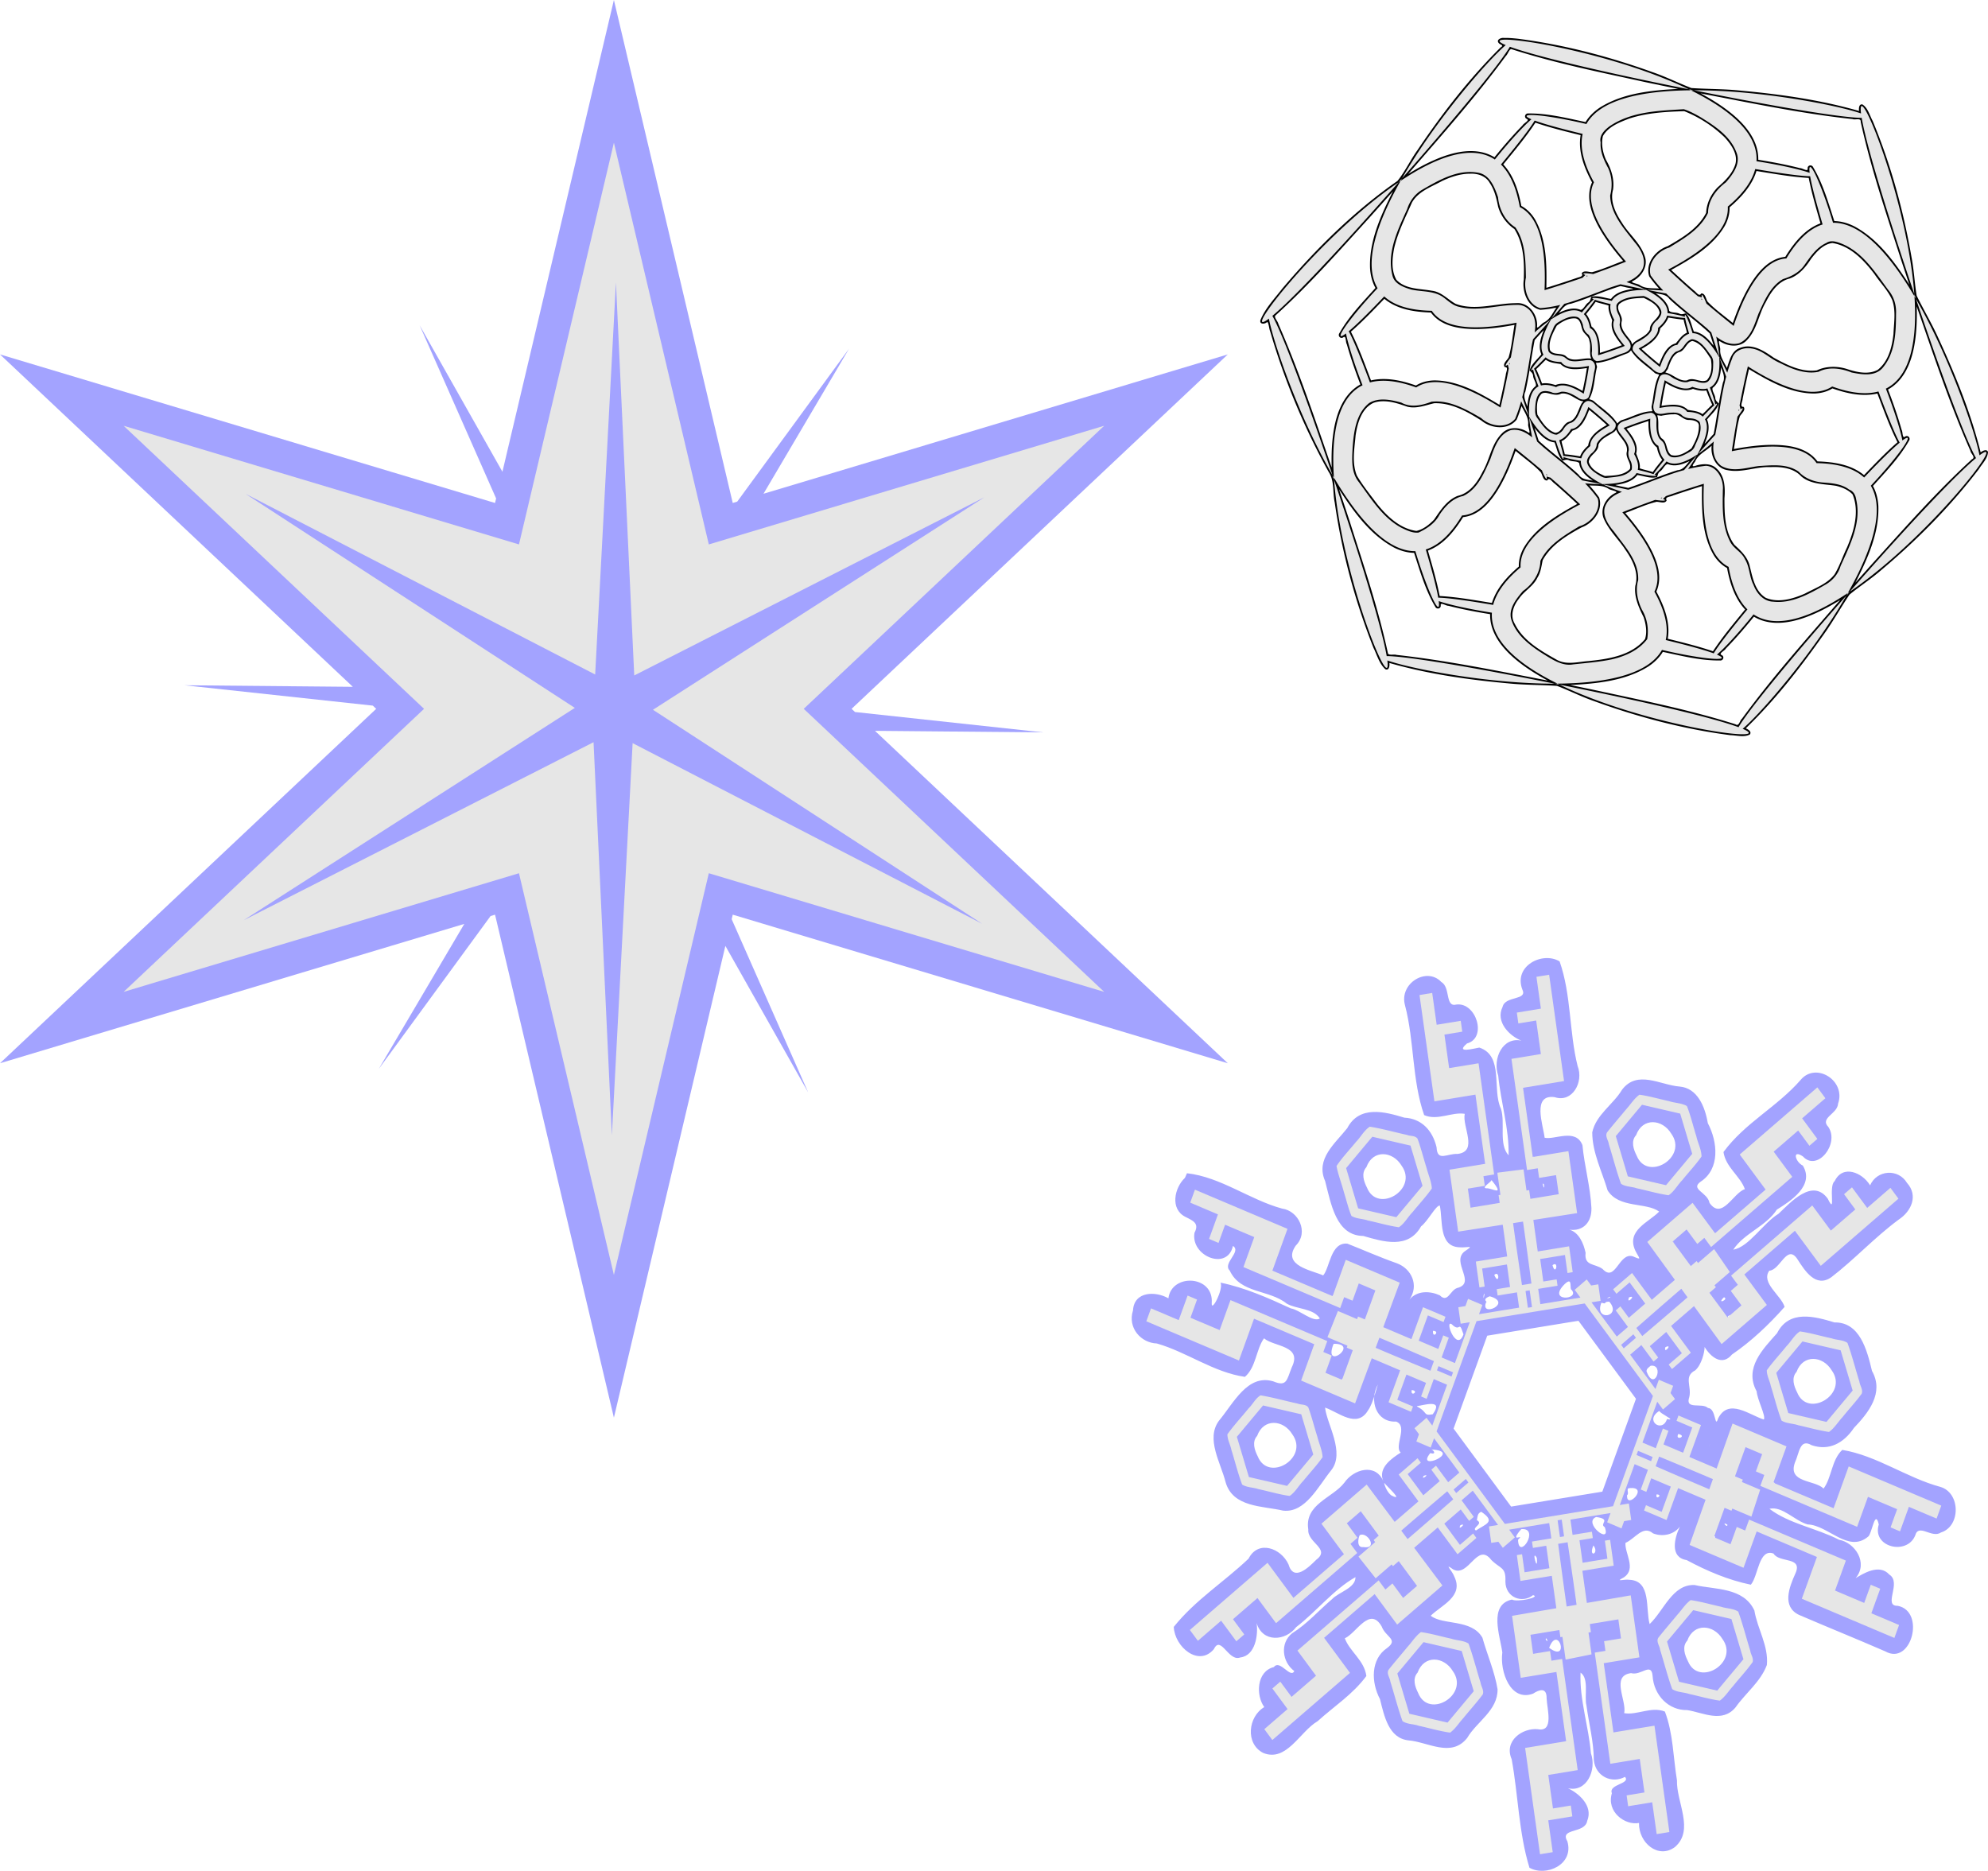 <svg xmlns="http://www.w3.org/2000/svg" width="570.184" height="536.613" viewBox="0 0 534.547 503.075"><g fill-rule="evenodd"><path d="M318.608 316.735c-2.847 2.682-4.036 8.398.133 10.485 2.054 1.04 3.805 1.708 2.442 4.274-1.095 6.275 8.85 10.334 10.34 3.54 2.424 1.524-2.905 4.67-.864 6.625 2.894 6.257 10.63 5.07 15.315 8.885 2.731 1.55 7.156 1.215 8.925 3.996-1.797 1.167-5.494-2.36-7.806-2.704-6.124-2.825-12.335-5.586-18.908-6.927.849 1.717-2.498 8.206-2.37 5.504.617-7.538-10.807-8.08-11.645-1.29-3.298-1.922-9.215-2.027-9.524 3.266-1.505 4.713 2.189 8.74 6.41 8.875 8.057 2.296 15.27 7.776 23.683 8.976 3.015-2.59 2.988-7.376 5.137-10.362 2.67 2.305 10.38 1.87 7.48 7.761-1.395 3.454-1.29 5.36-5.016 3.803-6.911-2.016-10.628 5.86-14.6 10.624-3.546 4.856.467 11.204 1.801 16.47 1.96 6.866 9.944 6.377 15.469 7.675 5.958.685 9.408-6.5 12.947-10.868 3.798-4.784-1.228-12.474-1.663-16.833 3.616 1.23 8.594 5.758 11.565.724 1.434-1.953 2.515-6.971 2.729-7.116-2.585 4.53-.5 10.432 4.808 10.149 3.313 1.225-.656 6.686 1.245 8.333-2.406 1.542-6.243 4.135-4.677 7.724-2.083-4.995-8.025-3.24-10.496.389-3.108 4.062-10.75 5.76-9.686 12.551-.314 3.607 6.077 5.192 2.183 8.125-2.053 2.036-6.118 6.11-7.506 1.265-2.01-4.378-8.16-6.628-10.736-1.526-6.583 6.269-14.328 11.102-20.113 18.349.251 5.407 6.715 10.85 10.799 5.962 1.844-3.85 3.925 3.456 7.055 2.265 4.137-.484 4.866-6.094 4.428-9.26 1.582 5.314 7.772 4.88 10.626 1.102 5.465-4.21 10.069-10.129 15.956-13.454.043 2.95-4.535 4.045-6.28 5.903-3.614 3.077-6.716 6.674-10.761 9.198-3.35 2.687-2.647 7.784.59 10.159-1.034 2.15-3.845-3.238-5.49-1.08-4.702 1.177-4.878 7.654-2.58 10.769-4.36 2.555-5.175 9.84-.28 12.335 6.311 2.536 9.861-5.78 14.615-8.537 4.404-3.999 9.487-7.224 13.109-12.157-.533-4.197-4.492-6.577-5.791-10.142 3.081-1.33 6.707-8.781 9.92-3.166 1.03 2.84 4.577 3.449 1.478 5.761-4.504 3.028-4.339 9.25-1.94 13.78 1.135 4.54 2.338 10.482 7.62 11.071 5.208.399 11.551 4.765 15.822-.644 2.565-4.406 8.24-7.354 8.171-13.096-.789-4.78-2.782-9.279-4.078-13.872-2.948-5.098-10.63-3.292-13.896-5.9 2.79-2.78 8.935-5.179 6.357-10.487-.543-1.631-3.05-3.907-.273-1.943 4.208 2.15 6.412-7.567 10.233-2.54 2.432 2.42 3.944 1.811 3.763 5.765.01 4.307 4.514 6.006 7.443 3.669 2.171.58-4.26 1.965-5.705 1.193-6.364 1.415-3.144 9.815-2.565 14.215-.706 5.198 2.214 13.363 8.284 11.071 1.57-1.036 3.698-1.833 3.627 1.31.124 2.903 2.026 9.087-2.348 8.268-4.084-.424-9.23 3.102-7.046 8.078 1.762 9.69 1.885 19.731 4.779 29.17 4.45 2.497 12.052-.844 10.186-7.12-2.156-3.66 4.727-1.95 5.343-5.476 1.691-4.14-2.436-7.52-5.186-8.784 5.037 1.166 7.777-4.843 6.186-9.398-.606-7.232-3.108-14.503-2.79-21.686 2.342 1.555.96 6.28 1.585 8.837.659 4.923 1.954 9.637 1.984 14.683.469 4.458 4.877 6.392 8.378 4.505 1.64 1.887-4.515 1.968-3.522 4.401-1.521 4.994 3.5 8.706 7.294 8.001-.144 5.326 5.204 9.798 9.656 6.469 5.31-4.58.354-12.126.55-17.929-1.024-6.172-1.003-12.62-3.247-18.5-3.62-1.466-7.48 1.035-10.947.434.74-3.384-3.687-10.056 1.852-10.77 2.659.784 5.444-3.04 5.787.724.338 5.33 4.386 9.315 9.302 9.216 4.298.674 9.449 3.587 13.03-.764 2.699-3.84 6.736-6.871 8.397-11.376.483-5.142-2.549-9.7-3.36-14.65-2.933-6.272-10.627-5.585-16.08-6.843-5.963-.24-8.242 6.87-12.08 10.501-1.15-4.091.48-11.597-5.364-11.901-1.646-.25-4.19.742-1.508-.69 3.358-2.338.137-6.425.37-9.24 2.578-1.09 4.691-4.89 7.414-2.556 2.463.96 5.5.452 7.216-1.814-1.503 3.11-2.735 8.299 1.824 8.996 5.475 2.945 11.227 5.384 17.253 6.618 2.015-2.328 2.114-9.856 6.107-8.37 1.54 2.589 7.908.739 5.897 5.306-1.747 3.852-3.646 8.912.889 11.153 7.732 3.336 15.526 6.475 23.251 9.834 7.052 4.005 10.902-10.834 3.325-12.248-4.017.073 1.193-6.251-2.24-8.406-2.716-3.018-7.122-.186-9.046.964 3.46-4.092-.156-9.552-4.469-10.32-6.088-3.135-13.397-4.279-18.707-8.316 3.475-.828 6.86 3.297 10.297 4.198 5.52.204 10.865 7.8 16.252 3.265.982-.646 1.854-7.627 2.848-3.255-1.895 6.137 7.61 8.417 9.808 2.924.893-3.291 4.5.9 6.883-.762 5.371-1.643 5.322-10.646-.106-12.263-9.07-2.443-17.084-8.409-26.399-9.952-2.897 2.683-2.833 7.469-5.03 10.398-2.359-2.387-9.705-1.461-7.702-7.002 1.205-2.58 1.262-6.56 4.494-4.657 4.657 1.574 8.588-.514 11.372-4.648 3.834-4.013 8.21-9.386 4.854-15.323-1.376-5.809-3.339-13.16-10.08-13.045-5.267-1.603-12.194-3.532-15.446 2.897-3.766 4.24-8.928 9.355-5.49 15.626.212 2.383 2.535 6.622 1.935 7.585-3.79-1.17-9.48-5.876-12.297-.287-.92 2.938-.542-2.796-2.694-2.795-1.594-1.585-6.315.64-5.046-2.992.674-2.882-1.582-5.523 1.59-7.148 1.683-1.466 2.53-4.902 2.52-6.28 1.725 2.828 4.777 5.163 7.35 2.027 5.218-3.568 9.896-7.995 14.159-12.81-.88-3.065-6.442-6.461-4.124-9.732 2.937-.156 4.704-7.17 7.468-3.256 2.178 3.418 5.061 7.9 9.194 5.027 6.28-4.827 11.749-10.807 18.162-15.529 3.394-2.239 5.292-6.447 2.208-9.859-2.359-3.931-8.088-3.508-9.919.66-2.086-3.436-7.32-5.689-9.525-1.134-1.803 1.378.496 9.547-1.857 4.728-4.079-5.621-9.95.936-13.224 4.04-4.234 2.597-7.923 8.908-12.196 9.676 2.952-4.485 8.687-6.163 11.743-10.792 3.638-2.257 10.219-6.472 6.974-11.828-2.034-.969-2.97-4.504.037-2.45 3.849 4.204 9.913-3.427 6.806-7.964-2.349-2.421 2.496-3.494 2.635-6.252 2.168-6.192-5.95-11.27-10.046-6.402-6.338 7.3-14.956 11.514-20.773 19.422.604 4.104 4.512 6.462 5.759 9.982-3.11.96-6.147 8.449-9.502 3.714-.544-2.907-5.315-3.652-2.384-5.734 5.26-3.444 4.585-10.7 1.914-15.734-.757-4.474-2.822-9.472-7.636-9.843-5.087-.396-11.3-4.547-15.41.837-2.39 4.019-7.019 6.727-8.028 11.487.012 5.463 2.638 10.538 4.135 15.615 3.066 4.882 10.353 3.123 13.858 5.686-2.721 2.85-8.882 5.007-6.449 10.42 1.161 2.322 1.958 2.719-.644 1.61-3.764-1.13-4.628 7.16-8.111 3.42-1.997-1.533-5.023-.735-4.574-4.348-.543-2.576-1.782-5.442-4.321-6.236 3.594.502 6.022-1.967 5.883-5.852-.278-5.71-1.89-11.286-2.41-16.867-1.803-4.672-7.552-1.35-10.17-2.004-.405-3.449-3.486-11.788 2.707-10.907 4.705 1.587 7.88-4.03 6.156-8.396-2.297-9.174-1.652-19.02-4.837-28.118-4.611-2.763-12.471 1.237-10.006 7.596 1.427 2.957-4.627 1.608-5.325 4.63-2.024 4.087 2 7.941 5.087 9.093-5.032-1.127-7.86 4.795-6.263 9.405.692 7.134 2.977 14.396 2.788 21.428-2.726-2.982-.832-8.583-2.042-12.493-2.496-5.2.86-14.26-5.83-16.48-1.336.206-6.643 1.717-3.312-1.106 5.53-1.502 2.441-11.164-2.862-10.464-3.085.813-1.526-4.662-4.045-6.066-3.906-4.171-11.37.357-9.77 6.23 2.548 9.669 1.848 20.077 5.157 29.562 3.592 1.59 7.453-.924 10.916-.34-.744 3.43 3.697 10.101-1.908 10.78-2.818-.155-5.49 2.202-5.667-1.777-1.09-4.656-4.157-7.744-8.65-7.97-5.253-1.602-12.106-3.42-15.375 2.83-3.245 4.1-8.585 8.281-5.949 14.195 1.606 6.141 2.927 14.697 10.259 14.78 5.366 1.553 12.085 3.622 15.549-2.585 1.794-1.334 3.971-5.666 5.038-5.593.84 4.008-.335 10.929 5.186 11.222 2.38.229 4.355-.84 1.438 1.145-3.638 2.897 3.344 8.48-1.969 9.81-1.936.664-2.52 4.142-4.656 1.968-2.64-1.207-6.14-1.347-8.183 1.175 2.683-3.882.567-8.358-3.4-9.809-4.536-1.594-8.852-3.521-13.281-5.266-4.519-.415-4.68 6.432-6.495 8.545-3.012-1.372-11.145-2.588-7.383-8.006 3.632-3.622.683-9.403-3.664-9.961-8.746-2.391-16.464-8.48-25.58-9.51l-.429.977-.121.277zm48.795-2.877c1.765-4.855 7.098-4.326 9.442-.441 4.655 6.39-6.43 13.055-9.282 5.943-.87-1.692-1.606-3.896-.16-5.502zm-8.932 34.445c2.536.565-2.838 3.108 0 0zm-5.052 12.294c1.15 1.17-1.007.376 0 0zm-15.391 25.516c1.766-4.85 7.097-4.33 9.444-.443 4.654 6.39-6.429 13.056-9.281 5.945-.863-1.674-1.608-3.915-.163-5.502zm20.641-24.763c7.048-.029-2.88 7.432-.166.212l.166-.212zm11.19-15.531c2.178.445-1.484 1.611 0 0zm29.5-33.354c.622.533.154.036 0 0zm-38.433 58.31c1.564-.65-.923 1.11 0 0zm40.113-53.454c3.846 4.709.007 2.008-1.416 2.22-1.377-.175 1.368-1.668 1.416-2.22zm11.063-6.37c.737.29.456.444 0 0zm-26.788 46.926c2.07-.043-.2 2.342 0 0zm29.842-39.38c.287 2.327-.815-1.115 0 0zM390.34 356.08c2.458 2.467 1.83-1.44 3.168 2.737-1.803 4.994-5.222-4.039-3.168-2.737zm.312.768c.06-.07-.064.048 0 0zm-11.06 16.941c2.199.199-.41 2.064 0 0zm11.77-16.808c-.036-.016-.082.093 0 0zm10.422-14.154c1.587-1.44 1.293 3.086 0 0zm-2.84 6.257c-.265-.873.568-2.253 0 0zm1.635-.509c6.443 1.805-2.858 5.93-.95 1.533.712.175-1.526-.632.95-1.533zm-19.543 29.535c1.752-.223 7.292-2.055 4.205 2.193-2.766.45-1.148-.525-4.255-2.098.032-.022.027-.067.05-.095zm1.55.71c.062-.026-.045-.222 0 0zm.41.028c.064.082-.053-.103 0 0zm-17.115 26.135c2.005-.08-.123 2.881 0 0zm6.305-6.251c.93 1.152 5.398 5.143 1.96 3.407-1.037-.689-1.895-2.63-1.96-3.407zm29.763-39.897l22.469-3.678 15.473 20.976-9.047 24.978-24.525 4.015-15.472-20.974 9.05-24.982 2.052-.335zm-40.268 58.535c1.941-1.115.727 3.105 0 0zm3.914-4.547c1.984-1.154 5.146 3.824.966 3.192-1.774.218-1.427-2.227-.966-3.192zm74.325-107.568c1.765-4.852 7.096-4.325 9.442-.44 4.655 6.39-6.43 13.055-9.283 5.943-.86-1.675-1.608-3.917-.16-5.503zm-22.47 34.954c1.82-1.43.837 3.196 0 0zm-32.593 49.56c8.828.444-4.517 6.178-.272.975 1.774.5.889-.862.272-.975zm-.036 1.287c.017.12.021-.086 0 0zm-.378.919c.023-.06-.106-.175 0 0zm-1.614 4.863c2.011-.735-.997 1.502 0 0zm37.902-51.553c1.96-1.822 1.423.364 1.663 1.38 3.023 2.846-6.737 3.65-1.663-1.38zm1.3.441c.01-.04-.098-.048 0 0zm.403.087c.066.053-.052-.067 0 0zm-52.342 82.267c1.299.803-1.443.467 0 0zm60.502-77.78c1.873.532.132-.236 2.114-.287 3.588 4.132-4.184 5.45-2.114.287zm1.474-1.154c1.299-.892 1.223-.173 0 0zM381.245 425.7c1.5-.58-.055 1.928 0 0zm11.44-15.568c1.987-.856-.948 1.816 0 0zm5.602-3.611c4.13 2.751 1.038 3.334-1.425 5.042-1.301-.766 2.195-1.738.25-2.785.226-.978.106-1.826 1.175-2.257zm39.735-57.656c2.265-.876-.912 2.231 0 0zm11.869-15.113c.087.854-.127.582 0 0zm-51.962 76.434c.008-.068-.2-.073 0 0zm.213-.395c.101-.02-.101-.004 0 0zm62.547-78.148c1.865.198.49-.168 0 0zm-79.515 118.12c1.765-4.85 7.095-4.327 9.44-.442 4.646 6.374-6.424 13.068-9.282 5.944-.859-1.692-1.611-3.899-.158-5.502zm27.876-38.57c5.203-.495-.696 8.727-.87 2.856 2.028-1.927-2.26 1.07.393-2.309l.477-.548zm-.261 2.985c.11.046-.058-.06 0 0zm.552.834c-.035-.05-.191.006 0 0zm34.499-47.759c3.823-.504.958 7.293-1.119 1.458.05-.746.663-1.038 1.119-1.458zm3.956-4.985c2.22-1.104-.618 2.166 0 0zm-34.566 56.649c.37 4.575-1.588-2.687 0 0zm50.324-70.086c1.496.53-2.218 2.134 0 0zm5.287-5.936c.327-.031-.218.198 0 0zm-22.633 36.481c-.24.564 4.953 2.827 2.03 2.205-1.252 3.907-6.244.364-2.03-2.205zm18.397-25.422c1.445-1.11.068 2.29 0 0zm-35.43 53.971c4.289.6.704 1.837 2.317 2.715 1.891 5.052-6.036-1.168-2.317-2.715zm18.84-27.27c.036.075-.03-.097 0 0zm-.26.535c.026-.038-.085-.102 0 0zm.387.063c.012.099 0-.098 0 0zM437.864 400.2c5.989-.821-.702 6.113-.358 1.82.58-.29-.197-1.514.358-1.82zm-7.183 10.848c.043.001.036-.131 0 0zm.29.249c-.028-.005-.07.08 0 0zm-2.516 4.269c1.733 2.333-1.502 3.454 0 0zm22.805-29.963c2.618.556-.975 2.01 0 0zm-35.462 54.959c.946 1.552-.694.147 0 0zm.784 2.451c2.465-6.393 5.602 4.334-.06.069l.06-.069zm28.848-41.164c1.908.02-.404 1.79 0 0zm14.168-12.953c-.257.845.56-1.992 0 0zm10.033-.312c.267.623-.521.406 0 0zm13.433-19.675c1.764-4.854 7.1-4.328 9.442-.441 4.644 6.368-6.423 13.07-9.282 5.943-.864-1.673-1.607-3.917-.16-5.502zm-22.93 44.045c2.351-.49-.159 3.125 0 0zm4.335-2.973c.104 1.14-1.775-1.079 0 0zm12.378-11.437c.685.267.196 1.307 0 0zm-4.691 12.584c1.278-.884.755 1.632 0 0zm-18.466 30.034c1.765-4.852 7.097-4.324 9.443-.44 4.626 6.34-6.35 13.042-9.257 5.997-.866-1.704-1.655-3.934-.186-5.557z" fill="#a3a3ff"/><path d="M321.287 319.944l-1.237 3.42c-.002.021.002.036.017.043l7.423 3.143-2.375 6.566c-.001.02.002.035.018.042l2.483 1.051c.02.002.033-.002.04-.019l1.755-4.855 7.846 3.322-2.904 8.032c-.002.02.002.035.017.042l25.966 10.994c.019.001.032-.003.039-.02l1.049-2.9 2.23.943c.018.002.032-.002.038-.018l1.668-4.612 4.46 1.888.009-.031.017.042-.03-.01-2.818 7.793-1.84-.78-.252.697-5.131-2.173c-.02-.001-.033.003-.04.02l-2.787 6.989c-.002.02.002.035.017.042l5.353 2.266-.193.532 1.618.687-2.877 7.956-4.46-1.888 1.668-4.611c.002-.02-.002-.036-.017-.042l-2.23-.945 1.049-2.901c.001-.02-.002-.035-.017-.042l-25.966-10.994c-.019-.001-.033.002-.039.02l-2.904 8.03-7.847-3.321 1.757-4.856c0-.02-.003-.035-.018-.042l-2.484-1.052c-.018-.001-.032.002-.038.019l-2.375 6.566-7.423-3.143c-.019-.002-.032.002-.039.019l-1.237 3.42c-.001.02.002.036.018.042l.226.095 24.61 10.42c.02.002.033-.002.04-.019l4.053-11.207 16.2 6.86.01-.033.017.042-.029-.01-3.523 9.742c-.001.02.002.035.017.042l14.45 6.118c.02.002.033-.002.04-.019l4.473-12.1 7.615 3.228a.016.017 0 01.008.022l-3.104 8.572 6.05 2.565.517-1.43-4.207-1.783a.016.017 0 01-.01-.023l2.45-6.76a.016.017 0 01.02-.01l5.25 2.226-1.325 3.655 1.49.632 1.92-5.3 3.561 1.51a.016.017 0 01.01.023l-3.972 10.963-1.542-2.089-3.235 2.794 1.203 1.632-.703 1.943 3.854 1.634.901-2.49 6.79 9.204a.016.017 0 01-.002.024l-2.99 2.582-3.281-4.449-1.25 1.08 2.262 3.068-4.407 3.807a.016.017 0 01-.021-.003l-4.187-5.675a.016.017 0 01.003-.024l3.531-3.05-.885-1.2-5.078 4.386 5.308 7.195a.016.017 0 01-.002.023l-6.378 5.509-7.506-10.01c-.007-.018-.033-.012-.043-.005l-12.122 10.482c-.018.007-.012.035-.005.045l6.035 8.173.026-.02-.005.046-.018-.028-13.59 11.751-6.944-9.402c-.007-.019-.032-.012-.042-.005l-20.646 17.851-.19.164c-.017.007-.01.034-.005.046l2.12 2.869c.006.019.031.012.042.005l6.227-5.384 4.068 5.508c.007.02.032.013.042.006l2.083-1.802c.018-.007.011-.034.005-.046l-3.008-4.073 6.582-5.691 4.976 6.737c.007.02.032.012.042.006l21.782-18.835c.018-.007.012-.035.005-.046l-1.797-2.433 1.87-1.618c.018-.007.011-.034.005-.046l-2.856-3.868 3.74-3.234-.017-.028.042.006-.025.019 4.843 6.557-1.373 1.186.417.565-4.475 3.87c-.018.008-.011.034-.005.046l4.579 5.78c.007.018.032.012.042.005l4.284-3.704.343.465 1.566-1.352 4.915 6.656.026-.02-.005.046-.017-.027-3.741 3.235-2.858-3.869c-.006-.019-.031-.012-.042-.005l-1.87 1.617-1.798-2.434c-.007-.018-.032-.012-.042-.005l-21.782 18.834c-.017.008-.011.035-.005.046l4.976 6.738-6.582 5.691-3.009-4.074c-.006-.019-.031-.011-.042-.005l-2.083 1.802c-.018.007-.012.035-.005.045l4.068 5.508-6.227 5.384c-.018.008-.011.035-.005.046l2.119 2.87c.007.018.032.011.042.005l.19-.164 20.645-17.851c.018-.008.012-.035.005-.046l-6.943-9.402 13.59-11.75-.019-.029.043.006-.026.018 6.036 8.173c.007.019.033.012.042.005l12.123-10.482c.017-.007.011-.035.005-.045l-7.577-10.102 6.326-5.464a.016.017 0 01.021.003l5.309 7.195 5.078-4.386-.885-1.2-3.532 3.05a.016.017 0 01-.022-.002l-4.186-5.676a.016.017 0 01.003-.024l4.407-3.806 2.263 3.067 1.25-1.08-3.28-4.448 2.988-2.582a.016.017 0 01.023.003l6.79 9.203-2.443.4.619 4.429 1.906-.312 1.204 1.63 3.235-2.794-1.541-2.089 10.76-1.76a.016.017 0 01.019.014l.571 4.092-5.2.85.239 1.713 3.587-.587.843 6.032a.016.017 0 01-.013.02l-6.636 1.085a.016.017 0 01-.018-.014l-.675-4.834-1.403.23.971 6.951 8.413-1.376a.016.017 0 01.018.014l1.216 8.698-11.876 2.048c-.014.003-.016.006-.02.012-.006.009-.009.013-.004.025l2.328 16.6c.002.018.018.03.034.028l9.56-1.57-.005-.032.034.028-.03.004 2.611 18.611-10.997 1.806a.031.031 0 00-.025.037l3.966 28.271.036.26c.003.017.018.029.033.026l3.356-.551a.031.031 0 00.025-.037l-1.195-8.527 6.442-1.058a.031.031 0 00.025-.037l-.4-2.853c-.003-.018-.018-.03-.035-.027l-4.764.782-1.265-9.013 7.881-1.294c.017-.003.028-.02.026-.038l-4.184-29.828c-.002-.018-.018-.03-.034-.027l-2.847.467-.36-2.561c-.002-.018-.018-.03-.034-.028l-4.525.743-.719-5.123-.029.005.026-.037.004.031 7.781-1.277.267 1.911.55-.09.856 6.097c.002.018.017.03.034.027l6.916-1.4c.016-.003.028-.02.025-.038l-.818-5.835.656-.108-.304-2.173 7.673-1.26.719 5.123-4.525.743c-.017.002-.028.019-.026.037l.36 2.562-2.847.467a.031.031 0 00-.025.037l4.184 29.828c.002.018.017.03.034.027l7.881-1.294 1.264 9.013-4.764.783c-.017.002-.028.019-.026.037l.4 2.854c.003.018.018.03.035.027l6.442-1.058 1.196 8.527c.003.018.018.03.034.027l3.356-.551c.017-.003.028-.02.026-.038l-.036-.259-3.966-28.272c-.002-.018-.018-.03-.035-.027l-10.997 1.806-2.61-18.61-.03.004.026-.037.005.032 9.558-1.57c.017-.003.028-.02.026-.037l-2.328-16.6c-.003-.019-.018-.03-.035-.028l-11.762 2.03-1.206-8.629a.016.017 0 01.014-.019l8.413-1.377-.972-6.951-1.403.23.676 4.833a.016.017 0 01-.013.02l-6.636 1.085a.016.017 0 01-.017-.014l-.843-6.032 3.586-.587-.239-1.713-5.2.851-.573-4.092a.016.017 0 01.014-.02l10.76-1.76-.9 2.489 3.853 1.634.704-1.943 1.907-.312-.619-4.429-2.443.4 3.971-10.964a.016.017 0 01.02-.01l3.561 1.51-1.919 5.3 1.49.632 1.324-3.655 5.25 2.226a.016.017 0 01.01.023l-2.45 6.76a.016.017 0 01-.02.01l-4.206-1.784-.518 1.43 6.05 2.565 3.104-8.572a.016.017 0 01.02-.01l7.368 3.124-4.288 12.124c-.001.02.001.036.017.042l14.45 6.118c.02.002.033-.002.04-.019l3.523-9.741-.03-.01.038-.02-.01.033 16.201 6.86-4.053 11.207c-.001.02.002.035.018.042l24.61 10.42.227.096c.018 0 .032-.003.038-.02l1.237-3.42c.002-.02-.002-.035-.017-.042l-7.423-3.142 2.375-6.567c.001-.02-.002-.035-.018-.042l-2.483-1.051c-.02-.002-.033.002-.04.019l-1.755 4.855-7.847-3.322 2.905-8.031c.001-.02-.002-.036-.017-.042l-25.966-10.994c-.02-.002-.033.002-.04.019l-1.048 2.9-2.23-.943c-.019-.002-.033.002-.039.019l-1.668 4.61-4.46-1.887-.008.031-.018-.042.03.01 2.857-7.902 1.866.791.213-.588 5.105 2.161c.019.002.033-.002.039-.019l2.337-7.18c.001-.02-.003-.036-.018-.042l-4.875-2.064.232-.64-2.096-.89 2.838-7.848 4.46 1.888-1.668 4.612c-.002.02.002.035.017.042l2.23.944-1.05 2.9c0 .021.002.037.018.043l25.966 10.993c.019.002.032-.002.039-.018l2.904-8.032 7.847 3.322-1.756 4.856c-.002.02.001.036.017.042l2.484 1.052c.019.001.032-.003.039-.02l2.374-6.565 7.423 3.143c.019.001.033-.002.039-.019l1.237-3.42c.001-.021-.002-.036-.017-.043l-.226-.095-24.611-10.42c-.019-.002-.033.002-.039.019l-4.053 11.208-16.2-6.86-.01.033-.018-.042.03.01 3.523-9.741c.002-.02-.002-.036-.017-.042l-14.45-6.119c-.02-.001-.033.002-.04.019l-4.266 12.064-7.304-3.097a.016.017 0 01-.01-.022l3.105-8.572-6.05-2.565-.518 1.43 4.207 1.783a.016.017 0 01.01.022l-2.45 6.76a.016.017 0 01-.02.011l-5.25-2.226 1.324-3.655-1.49-.632-1.92 5.3-3.561-1.51a.016.017 0 01-.01-.023l3.971-10.964 1.542 2.09 3.235-2.795-1.203-1.63.704-1.944-3.854-1.635-.902 2.49-6.79-9.203a.016.017 0 01.003-.025l2.99-2.582 3.281 4.448 1.25-1.08-2.262-3.068 4.406-3.806a.016.017 0 01.022.003l4.187 5.675a.016.017 0 01-.003.024l-3.531 3.05.885 1.2 5.078-4.386-5.308-7.195a.016.017 0 01.002-.024l6.15-5.312 7.405 10.181c.007.02.031.012.042.006l12.122-10.482c.018-.007.012-.035.005-.046l-6.035-8.172 13.59-11.75 6.944 9.401c.007.02.031.012.042.006l20.645-17.852.19-.164c.018-.007.011-.034.005-.045l-2.12-2.87c-.006-.019-.032-.012-.041-.005l-6.227 5.384-4.068-5.508c-.007-.019-.033-.012-.043-.005l-2.083 1.801c-.017.008-.01.035-.005.046l3.008 4.073-6.582 5.692-4.976-6.738c-.007-.019-.032-.012-.042-.005l-21.782 18.834c-.018.007-.011.035-.005.046l1.797 2.433-1.87 1.617c-.018.008-.01.035-.005.046l2.857 3.869-3.741 3.234-4.88-6.608 1.74-1.504-.38-.514 4.108-3.552c.018-.008.011-.034.005-.046l-4.2-6.107c-.007-.019-.032-.012-.042-.005l-4.295 3.713-.38-.516-1.555 1.342-4.878-6.605-.026.02.005-.046.017.028 3.741-3.235 2.857 3.868c.007.019.033.012.043.005l1.87-1.617 1.798 2.434c.007.019.032.012.042.005l21.782-18.834c.018-.008.011-.034.005-.046l-4.976-6.737 6.582-5.692 3.008 4.074c.007.019.033.012.043.005l2.083-1.802c.018-.007.012-.035.005-.046l-4.068-5.508 6.227-5.384c.018-.008.01-.034.005-.046l-2.12-2.869c-.006-.019-.032-.012-.041-.005l-.19.163-20.645 17.852c-.018.007-.012.035-.005.046l6.943 9.402-13.59 11.75.018.029-.042-.006.025-.019-6.035-8.172c-.007-.019-.032-.012-.043-.005l-12.122 10.481c-.017.008-.011.035-.005.046l7.398 10.173-6.196 5.351a.016.017 0 01-.022-.002l-5.308-7.196-5.078 4.387.885 1.2 3.532-3.05a.016.017 0 01.021.002l4.187 5.675a.016.017 0 01-.002.024l-4.407 3.806-2.263-3.068-1.251 1.08 3.282 4.449-2.99 2.582a.016.017 0 01-.021-.003l-6.79-9.203 2.443-.4-.619-4.429-1.907.312-1.203-1.63-3.236 2.794 1.542 2.09-10.761 1.76a.016.017 0 01-.018-.014l-.572-4.092 5.201-.851-.24-1.713-3.586.587-.843-6.032a.016.017 0 01.013-.02l6.636-1.085a.016.017 0 01.017.014l.676 4.834 1.403-.23-.972-6.951-8.413 1.377a.016.017 0 01-.018-.015l-1.181-8.452 11.737-1.83c.016-.003.028-.02.025-.038l-2.328-16.6c-.003-.018-.018-.03-.035-.027l-9.558 1.57.004.032-.034-.027.03-.005-2.61-18.61 10.996-1.806c.017-.003.029-.02.026-.038l-3.966-28.271-.036-.26c-.002-.018-.018-.03-.035-.028l-3.356.552c-.016.002-.028.019-.025.037l1.196 8.527-6.442 1.058c-.017.003-.028.02-.026.038l.4 2.853c.003.018.018.03.035.027l4.764-.782 1.264 9.013-7.88 1.295c-.017.002-.028.019-.026.037l4.184 29.828c.002.018.018.03.034.027l2.847-.467.36 2.561c.002.018.017.03.034.028l4.524-.743.719 5.123-7.616 1.25-.328-2.349-.716.117-.794-5.659c-.002-.018-.017-.03-.034-.027l-6.988.882c-.017.003-.028.02-.026.037l.83 5.917-.49.08.292 2.092-7.839 1.287.005.032-.035-.028.03-.004-.719-5.123 4.525-.743a.031.031 0 00.025-.037l-.36-2.561 2.847-.468c.017-.002.028-.019.026-.037l-4.184-29.828c-.003-.018-.018-.03-.035-.028l-7.88 1.294-1.265-9.013 4.765-.782c.017-.003.028-.02.025-.038l-.4-2.853c-.003-.018-.018-.03-.035-.027l-6.442 1.058-1.196-8.527c-.003-.018-.018-.03-.035-.028l-3.356.551c-.014.002-.016.006-.02.012-.006.009-.001.02-.005.025l.037.26 3.965 28.27c.003.019.018.031.035.028l10.997-1.805 2.61 18.61.03-.005-.026.037-.004-.032-9.559 1.57a.031.031 0 00-.025.036l2.329 16.6c.002.018.017.03.034.028l11.954-1.864 1.19 8.516a.016.017 0 01-.013.02l-8.414 1.377.972 6.951 1.403-.23-.675-4.833a.016.017 0 01.013-.02l6.636-1.086a.016.017 0 01.018.014l.843 6.033-3.587.586.24 1.713 5.2-.851.572 4.092a.016.017 0 01-.014.02l-10.76 1.76.901-2.489-3.854-1.634-.704 1.943-1.907.312.62 4.429 2.442-.4-3.971 10.964a.016.017 0 01-.02.01l-3.562-1.51 1.92-5.3-1.49-.632-1.324 3.655-5.25-2.226a.016.017 0 01-.009-.022l2.45-6.76a.016.017 0 01.02-.01l4.206 1.784.518-1.43-6.05-2.565-3.104 8.572a.016.017 0 01-.02.01l-7.561-3.207 4.415-11.945c.002-.02-.002-.035-.017-.042l-14.45-6.119c-.02-.001-.033.003-.04.02l-3.522 9.74.029.01-.039.02.01-.032-16.201-6.86 4.053-11.207c.001-.02-.002-.035-.017-.042l-24.611-10.42-.226-.096c-.02-.001-.034.002-.04.02zm38.114-6.442l-.021.084c.457 2.415 1.383 4.695 2.001 7.065.662 2.099 1.17 4.29 1.998 6.307 1.328.809 2.92.721 4.349 1.211 2.8.599 5.586 1.438 8.406 1.842 1.532-.994 2.42-2.786 3.709-4.09 1.716-2.112 3.599-4.11 5.16-6.344-.11-1.9-.96-3.664-1.41-5.493-.837-2.621-1.492-5.331-2.443-7.903-.703-.897-1.928-.616-2.86-1.009-3.325-.712-6.63-1.681-9.973-2.203-1.536.995-2.43 2.79-3.716 4.101-1.731 2.14-3.664 4.14-5.2 6.432zm2.553.607l7.041-8.435 10.271 2.38 3.23 10.816-7.041 8.434-10.271-2.38-3.23-10.815zm-31.918 71.568c-.01 1.48.789 2.781 1.072 4.202.98 3.1 1.742 6.316 2.897 9.332 1.329.809 2.921.721 4.35 1.212 2.8.598 5.585 1.437 8.406 1.841 1.531-.994 2.42-2.786 3.708-4.09 1.717-2.112 3.6-4.11 5.16-6.343-.11-1.9-.961-3.666-1.409-5.496-.84-2.623-1.492-5.332-2.442-7.905-.706-.889-1.929-.618-2.86-1.005-3.326-.717-6.632-1.67-9.976-2.213-1.352.788-2.066 2.389-3.192 3.476-1.889 2.339-3.958 4.547-5.714 6.99zm2.544.686l7.041-8.435 10.271 2.38 3.23 10.815-7.04 8.435-10.272-2.38-3.23-10.815zm28.29-15.325l.03.01-.04.019.01-.032zm10.029-11.323c5.503 2.31 10.8 4.613 14.648 6.287a.016.017 0 01.01.02l-.927 2.558a.016.017 0 01-.02.008c-3.878-1.602-9.217-3.81-14.713-6.164l1.003-2.712zm35.945-30.808l2.674-.416c.888 6.228 1.682 12.247 2.258 16.633a.016.017 0 01-.013.02l-2.51.41a.016.017 0 01-.018-.014c-.648-4.38-1.536-10.392-2.39-16.635zm-20.063 38.476a.016.017.05 01.006-.01.016.017.05 01.016-.003l3.885 1.647a.016.017 0 01.01.023l-.398 1.095a.016.017 0 01-.02.01l-3.885-1.646a.016.017.05 01-.009-.021l.397-1.096zm32.336-46.252l.029-.004-.026.037-.004-.032zm-22.101 34.134l4.337-.71 20.414-3.34 4.337-.71 2.737 3.71 12.88 17.458 2.737 3.71-1.6 4.419-7.534 20.798-1.601 4.42-4.337.71-20.414 3.34-4.337.709-2.737-3.71-12.88-17.458-2.737-3.71 1.601-4.418 7.533-20.8 1.601-4.418zm35.09-50.748c-.582 1.055.374 2.107.49 3.16 1.105 3.537 2.017 7.17 3.27 10.638 1.268.858 2.86.73 4.254 1.223 2.843.605 5.67 1.458 8.532 1.87 1.516-.981 2.4-2.751 3.672-4.043 1.718-2.136 3.622-4.132 5.196-6.381-.027-1.911-1.009-3.627-1.4-5.461-.864-2.69-1.493-5.504-2.537-8.105-1.478-.85-3.22-.786-4.797-1.313-2.649-.58-5.291-1.363-7.96-1.735-1.45 1.039-2.408 2.666-3.62 3.98-1.693 2.062-3.449 4.065-5.1 6.167zm2.365.99l7.041-8.435 10.272 2.38 3.23 10.815-7.041 8.435-10.272-2.38-3.23-10.815zm-24.27 41.649a.016.017-.05 01.014-.002l1.075-.176a.016.017-.05 01.017.013l.624 4.463a.016.017 0 01-.014.02l-1.075.176a.016.017 0 01-.018-.014l-.623-4.463a.016.017-.05 010-.02zm-33.415 64.442c4.6-4.001 9.092-7.813 12.354-10.581a.016.017 0 01.02.002l1.585 2.147a.016.017 0 01-.003.022 1316.807 1316.807 0 01-12.257 10.676l-1.701-2.268zm14.078-11.064a.016.017.05 01.006-.008l3.26-2.816a.016.017 0 01.023.002l.678.92a.016.017 0 01-.003.025l-3.26 2.816a.016.017.05 01-.022-.001l-.678-.92a.016.017.05 01-.001-.019zm-17.505 48.49c-.582 1.055.374 2.107.49 3.16 1.105 3.537 2.017 7.17 3.27 10.639 1.3.873 2.933.734 4.359 1.244 2.807.612 5.606 1.44 8.434 1.845 1.445-1.03 2.398-2.664 3.607-3.963 1.708-2.134 3.58-4.134 5.194-6.345.362-1.107-.476-2.117-.626-3.185-1.09-3.473-1.975-7.05-3.218-10.451-1.375-.89-3.074-.784-4.577-1.298-2.734-.595-5.46-1.405-8.214-1.793-1.448 1.039-2.407 2.667-3.619 3.98-1.693 2.062-3.449 4.066-5.1 6.167zm2.365.99l7.041-8.435 10.272 2.38 3.23 10.816-7.041 8.435-10.272-2.381-3.23-10.815zm60.184-88.385a.016.017 0 01.006-.009l3.261-2.816a.016.017.05 01.022.001l.678.92a.016.017.05 01-.003.023l-3.26 2.816a.016.017 0 01-.022-.003l-.679-.92a.016.017 0 01-.001-.02zm4.083-4.533a.016.017 0 01.006-.009c3.176-2.792 7.534-6.622 12.094-10.535l1.67 2.296a1343.91 1343.91 0 01-12.159 10.413.016.017 0 01-.022-.003l-1.584-2.146a.016.017 0 010-.019zm-21.178 51.724a.016.017 0 01.007-.008.016.017 0 01.014-.003l1.075-.176a.016.017 0 01.018.015l.624 4.463a.016.017-.05 01-.012.019l-1.076.176a.016.017-.05 01-.017-.014l-.624-4.463a.016.017 0 01-.002-.015zm.153 6.325a.016.017 0 01.015-.004l2.51-.41a.016.017 0 01.018.013c.654 4.417 1.551 10.494 2.412 16.792l-2.667.46c-.9-6.3-1.704-12.4-2.287-16.834a.016.017 0 01-.002-.015zm50.047-72.447l.018.028-.025.018.005-.045zm-4.516 11.587l.025-.02.018.028-.043-.005zm-24.05 35.85a.016.017 0 01.015-.003l3.884 1.647a.016.017.05 01.01.02l-.397 1.097a.016.017.05 01-.02.008l-3.884-1.647a.016.017 0 01-.009-.022l.397-1.095a.016.017 0 01.006-.01zm5.665 1.562a.016.017 0 01.02-.008c3.813 1.576 9.042 3.739 14.441 6.049l-.965 2.73a1254.37 1254.37 0 01-14.415-6.189.016.017 0 01-.01-.02l.927-2.558zm28.96-23.224c-.01 1.479.786 2.78 1.071 4.201.98 3.101 1.743 6.317 2.898 9.332 1.361.824 2.992.728 4.454 1.234 2.765.605 5.522 1.419 8.308 1.816 1.446-1.03 2.396-2.662 3.609-3.964 1.707-2.134 3.58-4.133 5.192-6.344.362-1.107-.476-2.117-.625-3.185-1.09-3.475-1.98-7.048-3.217-10.453-1.266-.86-2.86-.726-4.252-1.223-2.844-.605-5.67-1.457-8.533-1.87-1.517.98-2.399 2.754-3.674 4.042-1.722 2.142-3.634 4.165-5.231 6.414zm2.543.685l7.042-8.435 10.27 2.38 3.23 10.816-7.04 8.434-10.271-2.38-3.23-10.815zm-42.465 66.278l.034.027-.029.005-.004-.032zm34.175-46.3l.038-.018-.009.032-.029-.01zm-23.448 51.286c-.582 1.055.374 2.107.49 3.16 1.107 3.536 2.014 7.172 3.273 10.636 1.375.89 3.074.784 4.577 1.298 2.734.595 5.46 1.406 8.213 1.793 1.449-1.039 2.408-2.666 3.619-3.98 1.716-2.146 3.614-4.145 5.21-6.389.318-1.076-.522-2.029-.639-3.07-1.09-3.494-1.989-7.084-3.233-10.504-1.375-.89-3.074-.784-4.577-1.298-2.734-.595-5.46-1.405-8.214-1.793-1.448 1.039-2.407 2.667-3.619 3.98-1.693 2.062-3.449 4.066-5.1 6.167zm2.365.99l7.041-8.435 10.272 2.38 3.23 10.815-7.041 8.435-10.272-2.38-3.23-10.815z" fill="#e6e6e6"/></g><path d="M165.069 0l-29.973 126.855-22.266-39.401 20.57 46.58-.289 1.22L0 95.302l94.872 89.384-45.255-.417 50.625 5.476.911.86L0 285.907l124.846-37.47-22.99 38.984 30.055-41.104 1.2-.36L165.07 381.21l29.973-126.855 22.266 39.401-20.57-46.58.289-1.22 133.111 39.951-94.873-89.385 45.255.418-50.624-5.477-.912-.859 101.154-95.302-124.846 37.47 22.99-38.984-30.056 41.104-1.2.36L165.07 0z" fill="#a3a3ff"/><path d="M165.069 38.375l-25.524 108.022L33.234 114.49l80.788 76.115-80.788 76.115 106.311-31.907 25.524 108.022 25.523-108.022 106.312 31.907-80.788-76.115 80.788-76.115-106.312 31.907L165.07 38.375zm.544 37.537l4.927 105.72 94.128-47.902-89.093 57.127 88.55 57.566-94.021-48.594-5.58 105.47-4.926-105.72L65.47 247.48l89.094-57.127-88.55-57.566 94.02 48.593 5.58-105.47z" fill="#e6e6e6"/><g><path d="M404.452 10.208c-.793-.146-2.284.473-1.43 1.406.39.437 1.45.588.533 1.082-8.444 8.354-15.762 17.799-22.388 27.638-1.934 2.686-3.33 5.751-5.4 8.318-11.644 8.107-21.828 18.167-30.985 28.963-2.086 2.717-4.585 5.284-5.88 8.497-.263 1.207 1.279 1.062 1.84.45.45.36.477 1.844.81 2.614 3.824 13.09 9.085 25.782 15.7 37.708 1.62 2.437 1.04 5.515 1.643 8.26 1.914 13.376 5.452 26.531 10.433 39.089.958 1.938 1.54 4.275 3.201 5.743 1.016.4 1.178-1.026 1.044-1.707 10.444 3.003 21.267 4.514 32.07 5.5 4.323.443 8.693.379 13.008.667 3.33 1.253 6.549 2.916 9.938 4.08 11.854 4.318 24.152 7.553 36.674 9.172 1.703.032 3.647.65 5.229-.171.629-.745-.472-1.414-1.073-1.663 7.822-7.544 14.543-16.162 20.799-25.025 2.544-3.521 4.675-7.338 7.082-10.93 2.75-2.258 5.799-4.214 8.501-6.567 9.667-8.107 18.617-17.14 26.28-27.174.879-1.46 2.389-2.835 2.466-4.616-.331-.915-1.46-.297-1.976.1-2.638-10.604-6.767-20.788-11.35-30.687-1.755-3.909-3.97-7.607-5.848-11.437-.573-3.433-.73-6.975-1.397-10.417-2.183-12.504-5.545-24.85-10.432-36.575-.825-1.49-1.26-3.488-2.766-4.444-.957-.168-.986 1.117-.9 1.762-10.445-3.003-21.27-4.514-32.073-5.5-4.322-.444-8.693-.379-13.008-.668-3.478-1.336-6.86-3.04-10.409-4.256-11.727-4.227-23.88-7.413-36.254-9.004-1.223-.125-2.452-.242-3.682-.208zm1.906 2.99c11.659 3.77 23.702 6.178 35.656 8.798 3.07.648 6.14 1.282 9.215 1.906-7.165.393-14.723 1.095-20.959 4.967-1.561 1.027-2.962 2.343-3.93 3.952-5.052-1.064-10.157-2.368-15.349-2.312-.933-.11-1.327 1.134-.404 1.484.78.425-.918 1.14-1.2 1.727-2.663 2.721-5.144 5.615-7.545 8.568-4.889-2.945-10.974-1.49-15.884.62-2.541 1.086-4.97 2.42-7.319 3.873 8.99-10.383 18.142-20.665 26.28-31.742.52-.448.84-1.752 1.44-1.842zm51.532 12.038c13.362 2.557 26.716 5.326 40.253 6.785.707.31 2.279-.436 2.174.767 2.784 12.609 6.94 24.863 10.881 37.145.726 2.204 1.457 4.407 2.195 6.607-3.923-6.008-8.31-12.203-14.781-15.667-1.67-.84-3.51-1.394-5.389-1.429-1.605-4.907-3.027-9.98-5.67-14.447-.371-.864-1.646-.585-1.489.39.024.889-1.447-.224-2.096-.175-3.688-.944-7.434-1.647-11.191-2.25.106-5.705-4.197-10.249-8.48-13.446-2.21-1.658-4.58-3.095-7.014-4.401l.607.12zm-5.014 4.66a33.76 33.76 0 0110.892 7.061c1.824 2.017 3.858 4.891 2.659 7.727-.902 2.321-2.716 4.068-4.546 5.667-1.809 1.835-3.002 4.304-3.122 6.88-2.142 4.22-6.418 6.723-10.364 8.985-3.223 1.057-6.08 4.621-4.939 8.106a34.013 34.013 0 002.64 3.266c-1.757-.147-3.587.126-5.138-.896-.447-.414-2.782-.646-1.963-1.096 2.396-1.175 4.222-3.95 3.272-6.646-1.136-3.576-4.284-5.967-6.18-9.11-1.699-2.568-3.227-5.728-2.362-8.833.41-2.806-.488-5.594-1.883-8-.879-1.981-1.346-4.3-.841-6.412 1.452-2.582 4.485-3.712 7.091-4.718 4.75-1.55 9.834-1.826 14.784-1.98zm-39.935 3.119c3.956 1.344 8.02 2.335 12.072 3.334-.76 4.443 1.007 8.845 3.062 12.69-1.924 4.357.144 9.2 2.378 13.01 1.724 2.895 3.797 5.566 5.99 8.118-2.76 1.02-5.514 2.269-8.329 3.014-.885.015-2.234-.603-2.807.311.514.869-.576.98-1.283 1.231-2.73.93-5.482 1.832-8.231 2.672.116-6.207.097-12.862-3.055-18.414-.897-1.482-2.136-2.785-3.672-3.607-.75-4.002-2.028-8.115-4.855-11.159 2.98-3.663 6.046-7.28 8.642-11.232l.088.032zm60.433 13.145c4.304.679 8.61 1.444 12.966 1.686.811 4.13 1.995 8.175 3.165 12.214-4.227 1.564-7.157 5.292-9.458 8.997-4.736.51-7.896 4.724-10.078 8.564-1.647 2.94-2.923 6.07-4.037 9.246-2.267-1.91-4.8-3.65-6.807-5.78-.453-.718-.6-2.276-1.697-2.173-.543 1.038-1.374-.461-1.998-.83a258.087 258.087 0 01-6.081-5.487c5.432-3.003 11.187-6.347 14.42-11.852.833-1.518 1.344-3.242 1.286-4.984 3.092-2.649 6.015-5.813 7.236-9.784l1.083.183zm-78.165.55c2.07-.118 4.316.576 5.373 2.5 1.285 1.898 1.786 4.118 2.24 6.351.703 2.447 2.3 4.607 4.389 6.031 2.545 4.013 2.68 9.011 2.515 13.589-.494 3.227.981 7.299 4.44 8.134a29.426 29.426 0 004.322-.608c-1.005 1.445-1.68 3.168-3.34 3.998-.548.205-1.739 1.772-1.873 1.262.35-3.204-2.185-6.786-5.634-6.442-5.413.002-10.992 2.144-16.262.172-2.112-1.187-3.814-3.222-6.36-3.516-3.239-.594-7.11-.348-9.553-2.95-1.419-2.533-1.135-5.613-.62-8.374.97-4.355 3.029-8.327 4.801-12.38 1.712-3.047 5.236-4.231 8.139-5.826 2.34-1.1 4.899-1.94 7.423-1.942zm-20.733 4.87c-3.225 6.405-6.39 13.316-6.081 20.652.127 1.805.566 3.61 1.446 5.201-3.448 3.844-7.13 7.613-9.677 12.137-.562.755.32 1.715 1.085 1.09.755-.46.528 1.368.894 1.905 1.026 3.666 2.291 7.26 3.647 10.816-4.994 2.762-6.776 8.76-7.405 14.066-.33 2.745-.39 5.516-.305 8.277-4.497-12.977-8.825-26.046-14.35-38.632-.142-.71-1.082-1.562-.87-2.171 9.093-8.21 17.2-17.435 25.444-26.475 2.094-2.334 4.18-4.676 6.256-7.025l-.084.158zm118.235 13.766c4.84.763 8.456 4.613 11.29 8.33 1.573 2.36 3.667 4.427 4.81 7.046 1 2.926.447 6.076.321 9.091-.387 3.484-1.342 7.376-4.232 9.635-2.462 1.323-5.446.687-7.96-.114-2.716-.94-5.783-.974-8.407.252-4.162.58-8.068-1.466-11.599-3.4-2.547-1.79-5.691-3.877-8.936-2.675-2.405.72-2.936 3.378-3.657 5.443-.75-1.6-1.913-3.05-1.801-4.91.108-.616-.747-2.573-.094-2.29 2.156 1.456 5.4 1.782 7.278-.298 2.728-2.793 3.127-6.931 5.063-10.188 1.362-2.713 3.28-5.599 6.41-6.37 2.567-.932 4.348-3.075 5.77-5.298 1.43-1.868 3.29-3.958 5.744-4.254zM436.96 77.188c.504.205 3.25.465 1.576.593-1.954.334-4.134.908-5.354 2.602-1.725-.25-3.567-1.012-5.296-.58-.252.622-.187 1.15-.909 1.613-.696.52-1.2 1.803-1.946 1.923-1.944-.834-4.118-.076-5.902.809.927-1.074 1.712-2.347 3.254-2.468 4.526-1.38 8.834-3.376 13.356-4.758l1.22.266zm8.548 1.741c1.258.22 2.577.3 3.357 1.448 3.47 3.272 7.387 6.027 10.872 9.278.292 1.024.935 2.706 1.017 3.299-1.342-1.702-3.014-3.557-5.3-3.803-.65-1.619-.903-3.612-2.155-4.882-.66.116-1.084.406-1.842.025-.798-.343-2.158-.139-2.637-.722-.25-2.1-1.992-3.606-3.651-4.709l.226.044.113.023zm-3.52 1.168c1.693.848 3.949 1.92 4.268 4.004-.389 1.776-2.683 2.545-2.622 4.538-.91 1.826-3.043 2.34-4.467 3.593-.404.86-.379-.28-.714-.605-1.118-1.566-2.962-3.2-2.372-5.338.216-1.563-1.643-2.991-.743-4.484 1.788-1.567 4.411-1.615 6.65-1.708zm-69.583.393c3.462 2.757 8.06 3.41 12.349 3.549 2.81 3.845 8.039 4.475 12.456 4.445 3.369-.044 6.719-.504 10.026-1.128-.522 2.917-.76 5.982-1.602 8.786-.396.75-1.678 1.663-1.029 2.558 1.167-.054.28 1.422.276 2.142-.53 2.678-1.097 5.35-1.712 8.01-5.318-3.202-11.09-6.514-17.474-6.56-1.731.037-3.48.456-4.959 1.376-3.84-1.351-8.042-2.3-12.091-1.373-1.683-4.413-3.282-8.877-5.407-13.102 3.172-2.766 6.081-5.816 8.995-8.848l.172.145zm56.968.778c1.022.357 2.22.548 3.165.907-.188 1.413.554 2.768.967 4.001-.69 2.513 1.153 4.806 2.61 6.653a92.693 92.693 0 01-5.92 2.072c.049-2.49-.16-5.492-2.27-7.107-.248-1.19-.65-2.39-1.436-3.337.879-1.076 1.765-2.15 2.55-3.298l.22.072.114.037zm86.196 1.71c4.466 12.849 8.746 25.798 14.25 38.251.084.767 1.517 1.755.422 2.265-9.578 8.764-18.157 18.545-26.867 28.152a1303.07 1303.07 0 00-4.483 5.045c3.24-6.4 6.412-13.296 6.175-20.632-.108-1.866-.548-3.736-1.457-5.38 3.448-3.844 7.13-7.612 9.678-12.136.561-.756-.32-1.715-1.086-1.092-.754.46-.528-1.366-.894-1.903-1.025-3.666-2.291-7.261-3.647-10.817 4.994-2.762 6.777-8.76 7.405-14.066.33-2.744.39-5.515.305-8.276l.2.588zm-66.434 2.505c1.187.185 2.375.381 3.575.468.208 1.182.678 2.427.87 3.538-1.317.545-2.12 1.864-2.981 2.839-2.521.657-3.585 3.4-4.458 5.586a93.148 93.148 0 01-4.753-4.091c2.18-1.202 4.676-2.886 5.02-5.52.907-.81 1.744-1.757 2.172-2.912l.555.092zm-25.796.113c1.846.022 1.672 2.306 2.341 3.502.537.902 1.6 1.419 1.69 2.58.514 1.547-.166 3.31.503 4.763-2.252-.389-5.004 1.203-6.872-.708-1.24-.937-3.31-.134-4.215-1.552-.523-2.345.761-4.615 1.804-6.598 1.303-1.04 3.026-2.005 4.749-1.987zm-8.24 3.193c-.803 2.015-1.577 4.394-.646 6.498-1.078 1.372-2.672 2.588-3.15 4.306.426.518.894.737.942 1.585.102.862.962 1.94.692 2.646-1.694 1.267-2.125 3.528-2.25 5.516-.432-1.331-1.216-2.636-.54-4.021 1.07-4.587 1.595-9.274 2.501-13.884.798-.852 1.758-1.993 2.451-2.646zm39.947 2.904c2.393.552 3.73 2.941 4.987 4.828.308 1.886.31 4.242-1.097 5.725-1.712.808-3.58-.997-5.307.04-2.24.33-3.755-1.692-5.793-2.097-.09-.18.667-.833.712-1.277.65-1.68 1.296-3.83 3.273-4.317 1.38-.638 1.676-2.54 3.225-2.902zm-16.474 2.515c1.486 2.515 4.164 4.072 6.292 6.011.279.34 1.179.388 1.266.576-1.392 2.553-1.395 5.617-2.02 8.409-.083.444.138 1.08.204 1.39-2.875-.027-5.484 1.565-8.195 2.365-.483.148-.988.649-1.248.91-1.529-2.5-4.18-4.07-6.325-6.008-.34-.278-.938-.426-1.247-.513 1.415-2.534 1.383-5.605 2.049-8.394.3-.502-.674-1.641.212-1.393 2.859-.346 5.509-1.624 8.176-2.618.32-.176.64-.507.836-.735zm-22.913 2.517c1.133.882 2.687.922 3.972 1.178 1.829 1.856 4.738 1.406 7.067 1.068a92.455 92.455 0 01-1.166 6.164c-2.131-1.29-4.837-2.609-7.29-1.588-1.155-.382-2.394-.633-3.608-.426-.492-1.299-.978-2.603-1.58-3.857.91-.793 1.755-1.734 2.605-2.54zm47.222 2.386c.502 1.24.99 2.468.397 3.76-1.055 4.567-1.589 9.233-2.498 13.829-.76.78-1.939 2.236-2.426 2.614.802-2.013 1.573-4.389.644-6.49 1.077-1.372 2.671-2.588 3.15-4.306-.427-.519-.894-.735-.942-1.585-.102-.863-.962-1.94-.693-2.647 1.695-1.267 2.125-3.528 2.251-5.517l.075.219.042.123zm7.902.46c5.193 3.084 10.836 6.245 17.044 6.248 1.707-.047 3.429-.467 4.888-1.375 3.84 1.351 8.042 2.301 12.091 1.374 1.683 4.413 3.28 8.877 5.406 13.101-3.172 2.767-6.08 5.816-8.995 8.848-3.468-2.88-8.163-3.552-12.521-3.693-2.81-3.845-8.039-4.476-12.455-4.445-3.37.044-6.72.504-10.026 1.127.522-2.917.76-5.982 1.602-8.787.395-.75 1.683-1.669 1.024-2.561-1.163.057-.273-1.423-.272-2.137.53-2.68 1.097-5.35 1.712-8.011l.502.312zm-22.732 3.486c2.099 1.255 4.758 2.51 7.158 1.507 1.154.381 2.394.633 3.608.425.492 1.3.978 2.604 1.58 3.858-.92.772-1.763 1.8-2.63 2.523-1.129-.869-2.671-.907-3.948-1.162-1.829-1.856-4.738-1.406-7.066-1.068a91.987 91.987 0 011.166-6.164l.132.08zm-32.392 2.572c1.363.188 2.74.933 4.105.22 2.088-.356 3.656 1.418 5.493 2.01.668-.036.421.153.094.52-1.079 1.751-1.327 4.541-3.684 5.11-1.447.618-1.8 2.885-3.511 2.89-2.257-.751-3.6-2.98-4.773-4.888-.22-1.848-.282-4.146 1.1-5.59.327-.25.78-.286 1.176-.272zm-43.785 2.271c2.254-.028 4.436.724 6.55 1.466 2.448.605 4.862-.394 7.19-.931 4.617-.177 8.951 2.258 12.75 4.681 2.616 2.181 7.225 2.625 9.464-.316a40.048 40.048 0 001.295-3.616c.75 1.59 1.9 3.037 1.788 4.888-.158.545.854 2.765.042 2.23-2.103-1.486-5.25-1.726-7.121.268-2.815 2.772-3.233 6.967-5.16 10.261-1.388 2.826-3.463 5.786-6.72 6.512-2.91 1.155-4.65 3.9-6.332 6.366-1.312 1.363-2.928 2.66-4.769 3.064-4.412-.617-7.862-3.918-10.543-7.227-1.877-2.513-3.883-4.97-5.475-7.672-1.365-3.434-.643-7.152-.333-10.77.479-3.218 1.55-7.28 4.842-8.785.808-.3 1.673-.418 2.532-.419zm55.604 2.432a94.226 94.226 0 014.584 3.956c-2.18 1.202-4.676 2.885-5.02 5.52-.906.809-1.743 1.757-2.172 2.912-1.37-.223-2.743-.456-4.13-.56-.208-1.182-.678-2.428-.87-3.538 1.317-.544 2.12-1.864 2.982-2.84 2.52-.656 3.584-3.4 4.457-5.585l.17.135zm22.46 1.083c1.69-.283 2.568 1.58 4.213 1.51 1.108.028 2.864.313 2.646 1.82.02 2.096-.983 4.07-1.98 5.836-1.519 1.095-3.52 2.36-5.47 1.77-1.482-1.106-.892-3.497-2.583-4.497-1.461-1.708-.47-4.11-1.133-6.053-.107-.34.972.154 1.327-.063 1-.142 1.986-.354 2.98-.323zm-6.685 1.95c-.037 2.445.205 5.375 2.273 6.952.247 1.19.65 2.389 1.436 3.337-.88 1.076-1.766 2.15-2.55 3.298-1.128-.412-2.441-.628-3.5-1.016.189-1.413-.554-2.768-.967-4.001.69-2.513-1.152-4.806-2.61-6.653a92.689 92.689 0 015.921-2.072l-.003.156zm-30.562 1.786c1.344 1.704 3.017 3.563 5.305 3.809.645 1.62.909 3.592 2.143 4.876.666-.09 1.091-.413 1.854-.019.798.343 2.159.139 2.638.722.25 2.1 1.992 3.606 3.652 4.71-1.41-.276-2.934-.302-3.81-1.615-3.44-3.211-7.272-5.97-10.748-9.14a315.768 315.768 0 00-1.118-3.455l.084.112zm21.882.38c.744 2.137 3.466 3.638 2.809 6.185-.215 1.577 1.354 2.849.878 4.411-1.725 1.781-4.447 1.745-6.738 1.877-1.732-.74-3.745-1.835-4.325-3.767.078-1.923 2.656-2.601 2.601-4.635.769-1.846 2.86-2.446 4.335-3.564.162-.133.345-.436.44-.507zm25.65 4.525c-.252 2.77 1.334 5.926 4.289 6.372 3.87.791 7.68-1.01 11.549-.822 2.925-.14 6.21.222 8.31 2.522 2.625 2.191 6.194 1.989 9.34 2.512 1.593.383 3.302 1.073 4.432 2.32 1.912 4.645.356 9.864-1.506 14.252-1.157 2.374-1.957 4.937-3.326 7.201-1.947 2.588-5.19 3.7-7.973 5.197-3.232 1.433-7.113 2.575-10.528 1.156-2.99-1.814-3.578-5.597-4.366-8.685-.58-2.352-2.375-4.01-4.084-5.583-2.628-3.555-2.669-8.234-2.677-12.46.209-2.76.163-5.97-2.06-7.982-1.415-1.477-3.58-1.402-5.411-.908-1.492.562-1.176-.043-.431-1.001.835-2.027 2.959-2.85 4.452-4.306l-.01.215zm-52.34 1.479c2.141 1.82 4.554 3.461 6.443 5.49.452.718.603 2.288 1.703 2.169.536-1.035 1.37.471 1.99.832 2.054 1.8 4.086 3.626 6.082 5.49-5.433 3.002-11.187 6.346-14.42 11.852-.833 1.517-1.344 3.242-1.286 4.983-3.091 2.65-6.014 5.813-7.236 9.784-4.663-.75-9.328-1.597-14.049-1.869-.81-4.13-1.995-8.175-3.165-12.214 4.227-1.563 7.158-5.292 9.459-8.997 4.735-.51 7.895-4.723 10.077-8.563 1.647-2.94 2.923-6.071 4.037-9.247l.366.29zm46.21 2.692c-.833 1.023-1.61 2.116-3.038 2.219-4.497 1.387-8.796 3.315-13.265 4.76-1.052-.266-2.898-.559-3.465-.79 2.145-.312 4.587-.832 5.943-2.688 1.727.247 3.577 1.02 5.304.576.232-.63.194-1.143.901-1.61.696-.52 1.2-1.802 1.946-1.922 1.944.833 4.119.076 5.903-.81l-.152.175-.077.09zm-26.268 6.327c1.614.067 3.258-.057 4.675.868.45.41 2.787.655 1.943 1.091-2.614 1.198-4.44 4.408-3.103 7.18 1.397 3.07 3.97 5.434 5.769 8.237 1.927 2.725 3.586 6.158 2.613 9.557-.392 3.023.932 5.857 2.23 8.486.624 1.867.973 4.027.377 5.885-3.697 4.453-9.848 5.373-15.246 5.908-2.852.206-5.948 1.15-8.6-.41-4.255-2.396-8.93-5.062-11.165-9.588-1.356-2.222-.4-4.912 1.11-6.776 1.395-2.1 3.825-3.282 4.942-5.614.917-1.425 1.107-3.153 1.438-4.738 2.26-4.11 6.478-6.665 10.469-8.825 3.125-1.123 5.841-4.635 4.713-8.036a34.226 34.226 0 00-2.639-3.256l.474.03zm29.813.755c-.07 6.107.003 12.681 3.235 18.08.88 1.374 2.065 2.576 3.512 3.35.749 4.002 2.027 8.115 4.855 11.158-2.981 3.663-6.046 7.28-8.643 11.232-3.982-1.363-8.077-2.359-12.16-3.366.76-4.443-1.006-8.845-3.062-12.69 1.925-4.356-.143-9.2-2.378-13.009-1.723-2.896-3.796-5.567-5.99-8.119 2.789-1.008 5.559-2.332 8.412-3.006.847-.033 2.274.62 2.728-.386-.629-.987 1.09-.955 1.716-1.312a262.561 262.561 0 017.795-2.523l-.02.59zm-97.483.418c3.934 5.997 8.338 12.19 14.844 15.594 1.628.791 3.41 1.314 5.228 1.347 1.605 4.907 3.027 9.98 5.671 14.447.37.865 1.645.585 1.488-.39-.023-.888 1.448.225 2.097.176 3.687.944 7.433 1.647 11.19 2.249-.105 5.706 4.198 10.249 8.48 13.446 2.211 1.659 4.581 3.096 7.015 4.403-13.487-2.594-26.968-5.38-40.63-6.889-.688-.23-1.894.156-2.317-.332-2.563-11.98-6.499-23.612-10.206-35.273-.975-2.98-1.96-5.958-2.957-8.932l.097.154zm134.248 30.07c-8.896 10.292-17.97 20.474-26.004 31.466-.621.457-.76 2.193-1.75 1.5-12.38-3.913-25.138-6.452-37.814-9.193-2.204-.458-4.409-.913-6.615-1.36 7.165-.393 14.724-1.094 20.96-4.967 1.562-1.027 2.962-2.342 3.93-3.952 5.053 1.064 10.157 2.368 15.349 2.312.934.112 1.327-1.133.404-1.484-.779-.424.92-1.14 1.201-1.727 2.663-2.721 5.143-5.615 7.544-8.567 4.889 2.944 10.975 1.489 15.885-.62 2.541-1.087 4.97-2.421 7.32-3.874l-.41.466z"/><path d="M404.82 10.663c-2.026.01-2.258.49.054 1.47-4.771 4.06-18.799 20.02-27.889 35.832 18.611-21.17 26.926-31.826 28.998-35.394 5.409 1.994 19.249 5.592 45.883 10.99.77.155 1.464.292 2.214.442-17.671-8.542-42.729-13.373-49.26-13.34zm49.26 13.34l.568.278c.26-.003.52-.006.783-.007l-1.351-.27zm1.35.271c27.641 5.533 41.027 7.406 45.153 7.416.977 5.681 4.781 19.466 13.424 45.23.25.746.479 1.414.723 2.14-1.883-25.646-15.622-59.077-14.323-48.55-5.902-2.101-26.737-6.27-44.976-6.236zm59.3 54.785c.016.211.03.422.044.631.133.226.267.45.398.676l-.442-1.307zm.442 1.307c9.029 26.704 14.099 39.231 16.153 42.81-4.431 3.687-14.468 13.874-32.459 34.24-.52.59-.985 1.122-1.49 1.696 21.268-14.454 43.35-43.067 34.882-36.678-1.13-6.162-7.937-26.29-17.086-42.068zm-17.796 78.746l-.524.353c-.13.228-.256.455-.387.683l.911-1.036zm-.91 1.036c-18.613 21.17-26.927 31.826-28.999 35.394-5.41-1.994-19.25-5.593-45.882-10.99-.771-.156-1.464-.292-2.214-.443 23.152 11.192 58.972 16.01 49.205 11.87 4.771-4.06 18.8-20.018 27.89-35.831zm-77.095 23.961l-.57-.277c-.26.002-.521.006-.784.006l1.354.271zm-1.354-.27c-27.638-5.533-41.023-7.406-45.15-7.417-.977-5.681-4.78-19.466-13.424-45.23-.25-.746-.478-1.414-.723-2.14 1.884 25.646 15.622 59.077 14.323 48.55 5.902 2.102 26.736 6.27 44.974 6.236zm-59.297-54.786l-.044-.63c-.133-.226-.266-.45-.398-.677l.442 1.307zm-.442-1.307c-9.028-26.703-14.099-39.231-16.153-42.81 4.432-3.687 14.468-13.873 32.46-34.24.52-.59.984-1.121 1.49-1.695-21.269 14.454-43.351 43.067-34.883 36.678 1.13 6.162 7.937 26.288 17.086 42.067zM376.075 49c.175-.12.35-.237.524-.354.128-.227.255-.454.386-.682l-.91 1.036zm.524-.354c-6.35 11.22-10.108 22.276-6.188 28.853-7.876 8.367-12.454 15.157-8.489 12.164.446 2.443 2.042 7.71 4.447 13.936-6.735 3.348-8.459 13.237-7.693 24.822 6.543 11.11 14.238 19.892 21.894 19.785 3.308 11.005 6.899 18.364 6.29 13.435 2.338.835 7.698 2.087 14.292 3.117-.467 7.506 7.234 13.944 17.65 19.073 12.892-.111 24.346-2.385 28.082-9.068 11.184 2.637 19.352 3.207 14.779 1.27 1.893-1.608 5.656-5.624 9.845-10.82 6.267 4.158 15.694.707 25.344-5.749 6.35-11.22 10.107-22.276 6.187-28.853 7.876-8.367 12.454-15.156 8.49-12.164-.447-2.443-2.042-7.71-4.447-13.936 6.734-3.348 8.458-13.237 7.692-24.822-6.542-11.11-14.238-19.892-21.894-19.785-3.308-11.005-6.899-18.364-6.29-13.434-2.338-.836-7.697-2.087-14.291-3.117.467-7.506-7.235-13.944-17.651-19.073-12.893.11-24.345 2.384-28.081 9.067-11.185-2.637-19.353-3.206-14.78-1.27-1.892 1.608-5.656 5.624-9.845 10.82-6.267-4.158-15.693-.707-25.343 5.749zm76.148-19.28c1.517.483 2.95 1.252 4.335 2.037 3.903 2.395 8.164 5.13 9.83 9.606 1.218 3.021-.98 5.888-2.858 8.038-2.586 1.923-4.761 4.827-4.78 8.18-2.065 4.381-6.465 6.906-10.431 9.331-3.09.903-5.93 4.13-5.011 7.494 1.032 1.461 2.183 2.811 3.413 4.088a49.414 49.414 0 00-4.396-.205 378.2 378.2 0 005.182 1c3.44 3.403 7.397 6.312 11.044 9.457.339.329.696.668 1.065 1.005.532 1.68 1.154 3.59 1.887 5.773l.236.7c-.127-1.726-.419-3.56-.797-5.354 1.793 1.384 3.864 2.39 6.148 1.788 3.16-1.32 4.122-5.029 5.218-7.947 1.566-3.428 3.205-7.411 6.614-9.316 2.112-.648 4.169-1.696 5.548-3.495 1.694-2.336 3.31-4.952 6.053-6.192 1.218-.847 2.648-.39 3.915.083 5.82 2.228 9.22 7.754 12.76 12.526 1.518 1.784 2.211 4.067 2.096 6.394-.02 4.993-.2 10.566-3.6 14.56-2.066 2.408-5.604 1.793-8.342 1.245-2.806-1.12-6.118-1.615-8.926-.183-3.551.724-7.211-.782-10.362-2.39-2.654-1.092-4.686-3.478-7.624-3.879-2.095-.388-4.61.505-5.224 2.727a38.32 38.32 0 00-1.304 3.788 49.45 49.45 0 00-2.028-3.926 378.15 378.15 0 001.731 5.008c-1.348 5.107-1.896 10.433-2.93 15.607a350.685 350.685 0 00-4.14 4.61l-.487.555c1.43-.973 2.871-2.141 4.236-3.365-.379 2.386-.062 5.036 1.979 6.544 3.114 1.828 6.892.45 10.179.057 3.54-.206 7.573-.683 10.671 1.528 1.656 1.79 4.02 2.686 6.415 2.9 2.485.189 5.101.35 7.17 1.923 1.144.436 1.682 1.445 1.859 2.607 1.492 6.27-1.675 12.36-4.18 17.932-.679 2.24-2.218 4.007-4.247 5.108-4.208 2.408-8.87 5.025-13.861 4.479-2.61-.08-4.471-2.236-5.311-4.528-1.139-2.174-.994-4.815-2.318-6.934-.879-1.911-2.967-2.777-3.921-4.603-2.258-4.268-2.067-9.192-2.004-13.887.272-2.818-1.4-6.37-4.523-6.592a35.146 35.146 0 00-4.817.873 49.402 49.402 0 002.375-3.703 378.332 378.332 0 00-3.46 3.99c-4.363 1.202-8.58 3.018-12.828 4.537-.694.267-1.436.498-2.184.739-1.745-.386-3.74-.81-6.044-1.276l-.724-.145c1.572.76 3.323 1.429 5.082 2.002-1.731.661-3.324 1.561-4.233 3.29-1.483 2.61.438 5.471 2.126 7.442 2.809 3.894 6.688 7.892 6.467 13.027-.796 2.653-.178 5.478 1.009 7.919 1.43 2.386 1.872 5.221 1.413 7.924-2.254 2.973-5.842 4.57-9.387 5.406-3.475.74-7.038 1-10.567 1.388-2.658.448-5.028-.999-7.202-2.325-3.708-2.286-7.758-5.097-9.245-9.339-1.185-3.015 1.135-5.904 3.004-8.074 2.625-1.84 4.617-4.81 4.684-8.095 2.101-4.335 6.455-6.87 10.417-9.278 3.093-.9 5.932-4.14 5.002-7.503-1.032-1.457-2.185-2.803-3.414-4.078 1.462.13 2.956.208 4.4.206a379.03 379.03 0 00-5.184-1.002c-3.289-3.252-7.049-6.057-10.56-9.048-.497-.43-1.009-.901-1.534-1.373-.534-1.69-1.16-3.611-1.898-5.814l-.237-.7c.127 1.732.421 3.572.801 5.372-1.665-1.327-3.52-2.349-5.713-1.953-3.338 1.055-4.486 4.836-5.547 7.797-1.658 3.719-3.39 8.095-7.333 9.93-2.808.573-4.844 2.786-6.363 5.082-1.19 2.252-3.345 3.675-5.587 4.732-1.571.22-3.227-.617-4.654-1.297-5.046-2.727-8.105-7.782-11.41-12.26-2.16-2.661-1.83-6.167-1.67-9.371.315-4.173.91-9.115 4.467-11.907 2.598-1.542 5.862-.857 8.614-.102 2.53 1.42 5.56.751 8.116-.233 4.834-.535 9.357 2.063 13.393 4.42 2.403 2.233 6.805 2.93 9.099.177a40.916 40.916 0 001.619-4.732 49.421 49.421 0 002.023 3.917c-.64-1.894-1.209-3.53-1.73-5.007 1.081-4.211 1.68-8.57 2.42-12.84.063-.929.274-1.841.494-2.752a350.033 350.033 0 004.155-4.626c.17-.193.322-.368.488-.555-1.43.972-2.871 2.14-4.235 3.365.179-.96.267-1.925.101-2.913-.295-2.404-2.298-4.644-4.85-4.497-5.143-.029-10.328 1.846-15.443.547-1.818-.338-3.07-1.686-4.503-2.707-2.496-1.67-5.58-1.35-8.381-1.946-1.974-.572-4.494-1.432-5.096-3.607-1.703-6.265 1.402-12.46 3.92-18.063.698-2.207 2.142-4.124 4.17-5.266 4.492-2.593 9.558-5.49 14.885-4.497 3.16.535 4.454 3.936 5.367 6.604.286 3.194 1.887 6.37 4.667 8.099 2.691 3.955 2.744 8.88 2.819 13.49-.673 3.125.478 7.207 3.844 8.214 1.832-.113 3.63-.425 5.403-.86a49.39 49.39 0 00-2.37 3.698 378.683 378.683 0 003.448-3.976c3.772-1.03 7.442-2.56 11.093-3.889 1.25-.558 2.643-.941 4.008-1.383 1.727.38 3.698.798 5.966 1.258l.725.145c-1.563-.756-3.303-1.42-5.052-1.99 1.57-.632 2.998-1.48 3.985-2.952 1.695-2.58-.011-5.714-1.789-7.746-2.886-3.705-6.49-7.633-6.595-12.603.646-2.401.505-5.015-.519-7.309-1.155-2.143-2.219-4.462-2.046-6.967-.431-1.82.978-3.233 2.289-4.239 5.886-4.068 13.188-4.243 20.067-4.674zm-10.34 48.48l.186.09c.085-.002.17-.002.256-.002l-.442-.088zm.186.09c-4.22.037-7.97.782-9.194 2.97-3.661-.864-6.335-1.05-4.838-.416-.62.526-1.852 1.84-3.224 3.542-2.051-1.362-5.137-.232-8.297 1.882-2.079 3.674-3.309 7.293-2.025 9.446-2.579 2.74-4.078 4.962-2.78 3.983.146.8.668 2.524 1.456 4.562-2.205 1.096-2.769 4.334-2.518 8.127 2.142 3.637 4.661 6.512 7.168 6.477 1.083 3.603 2.258 6.012 2.059 4.398.766.274 2.52.684 4.679 1.02-.153 2.458 2.368 4.566 5.778 6.245 4.221-.036 7.97-.78 9.194-2.969 3.661.864 6.336 1.05 4.839.416.62-.526 1.851-1.84 3.223-3.542 2.052 1.361 5.138.231 8.297-1.882 2.079-3.674 3.31-7.293 2.026-9.446 2.578-2.74 4.077-4.963 2.779-3.983-.146-.8-.668-2.524-1.456-4.562 2.205-1.097 2.77-4.334 2.519-8.127-2.142-3.637-4.662-6.512-7.168-6.477-1.083-3.603-2.259-6.013-2.06-4.399-.765-.273-2.52-.683-4.679-1.02.154-2.457-2.368-4.565-5.778-6.244zm19.685 18.141l.13.222-.145-.428.015.206zm-5.868 26.118l-.126.223.298-.34c-.057.04-.115.079-.172.117zm-25.553 7.977c-.085.003-.17.003-.257.003l.444.088-.187-.09zm-19.684-18.14c-.044-.074-.088-.147-.13-.222l.144.428a32.62 32.62 0 01-.014-.206zm5.867-26.118l.127-.223-.298.339c.057-.04.114-.078.171-.116zm-4.387-53.495c2.253.83 6.397 2.02 12.9 3.585-.762 3.39.082 7.666 3.046 13.012-2.202 4.424-.241 11.21 8.62 21.34-2.75 1.1-5.698 2.21-8.83 3.33-.918-.137-1.656-.21-2.11-.208-.662.003-.739.16.018.482-.209.177-.475.43-.78.737a269.67 269.67 0 01-10.212 3.328c.582-13.417-2.142-20.073-6.653-22.346-.958-5.413-2.714-9.118-5.062-11.44 5.293-6.382 8.077-10.123 9.063-11.82zm59.307 13.033c8.174 1.392 12.805 1.933 14.768 1.938.407 2.366 1.449 6.55 3.346 12.965-3.317 1.035-6.599 3.903-9.747 9.142-4.932.306-9.83 5.398-14.17 18.136a258.917 258.917 0 01-7.305-5.986c-.834-2.115-1.447-3.041-1.278-1.67a13.72 13.72 0 00-1.03-.308 269.632 269.632 0 01-7.987-7.179c11.911-6.204 16.314-11.892 16.027-16.935 4.208-3.536 6.54-6.91 7.376-10.103zm-45.3 28.65c.08.03.197.067.288.098l-.214.077c-.078.027-.152.051-.229.079.06-.094.112-.179.156-.253zm15.31 5.5c.498.158.966.41 1.42.667 1.278.784 2.673 1.68 3.218 3.145.399.989-.32 1.928-.936 2.631-.846.63-1.558 1.58-1.565 2.678-.676 1.434-2.116 2.261-3.415 3.055-1.011.296-1.941 1.353-1.64 2.454 1.33 1.883 3.266 3.208 4.99 4.694.733.711 1.688 1.573 2.796 1.281 1.034-.432 1.35-1.646 1.709-2.602.512-1.122 1.049-2.426 2.164-3.05.692-.211 1.365-.555 1.817-1.144.554-.764 1.084-1.621 1.981-2.027.4-.277.868-.127 1.283.027 1.905.73 3.018 2.539 4.177 4.101.497.584.724 1.332.686 2.094-.006 1.634-.065 3.459-1.179 4.766-.676.789-1.834.587-2.73.408-.92-.367-2.004-.529-2.923-.06-1.163.237-2.36-.256-3.392-.783-.87-.357-1.534-1.138-2.496-1.27-.686-.126-1.51.166-1.71.893-.88 2.164-1.04 4.528-1.502 6.798-.253.88-.277 2.037.538 2.638 1.02.598 2.256.147 3.332.018 1.16-.067 2.48-.223 3.494.501.542.586 1.316.88 2.1.949.814.062 1.67.115 2.347.63.375.143.551.473.61.853.488 2.053-.549 4.047-1.37 5.871-.221.733-.726 1.312-1.39 1.673-1.377.788-2.904 1.645-4.538 1.466-.854-.026-1.463-.732-1.739-1.482-.372-.712-.325-1.576-.759-2.27-.287-.626-.97-.91-1.283-1.508-.74-1.397-.677-3.009-.656-4.546.089-.922-.459-2.085-1.481-2.158-2.14.226-4.125 1.147-6.132 1.865-.934.359-2.134.522-2.653 1.51-.485.854.143 1.79.696 2.436.92 1.275 2.19 2.584 2.118 4.265-.261.868-.059 1.793.33 2.592.468.781.613 1.71.462 2.595-.738.973-1.912 1.496-3.073 1.77-1.138.242-2.304.327-3.46.454-.87.147-1.645-.327-2.357-.761-1.214-.749-2.54-1.67-3.027-3.058-.388-.987.372-1.932.984-2.643.859-.603 1.511-1.575 1.533-2.65.688-1.42 2.113-2.25 3.41-3.038 1.013-.295 1.942-1.355 1.638-2.457-1.292-1.822-3.15-3.124-4.831-4.558-.785-.677-1.654-1.67-2.81-1.462-1.093.346-1.468 1.583-1.816 2.553-.543 1.217-1.11 2.65-2.4 3.25-.92.188-1.587.913-2.084 1.664-.39.737-1.095 1.203-1.829 1.55-.514.072-1.057-.202-1.524-.425-1.652-.893-2.653-2.548-3.735-4.014-.708-.871-.6-2.019-.547-3.068.103-1.366.298-2.984 1.462-3.898.851-.505 1.92-.28 2.82-.033.83.464 1.821.246 2.658-.077 1.582-.175 3.063.676 4.384 1.448.787.73 2.229.959 2.98.057.806-1.935 1.062-4.054 1.418-6.11.056-.825.469-1.613.328-2.449-.097-.787-.753-1.52-1.588-1.472-1.684-.01-3.381.604-5.056.179-.595-.11-1.005-.552-1.474-.886-.817-.547-1.827-.442-2.744-.637-.646-.188-1.471-.47-1.668-1.181-.558-2.051.459-4.08 1.283-5.914.229-.723.702-1.35 1.366-1.724 1.47-.849 3.129-1.797 4.873-1.472 1.034.175 1.458 1.288 1.757 2.162.093 1.046.617 2.085 1.528 2.651.88 1.295.898 2.908.922 4.417-.22 1.023.157 2.36 1.26 2.69 2.002-.124 3.884-.967 5.753-1.647 1.064-.475 2.45-.563 3.153-1.611.555-.845-.004-1.87-.585-2.536-.945-1.213-2.125-2.5-2.16-4.126a3.603 3.603 0 00-.17-2.393c-.378-.701-.726-1.46-.67-2.281-.14-.596.32-1.059.75-1.388 1.927-1.332 4.317-1.389 6.57-1.53zm-69.765.102c2.555 2.356 6.68 3.763 12.791 3.87 2.731 4.118 9.59 5.814 22.792 3.204a259.002 259.002 0 01-1.532 9.318c-1.415 1.78-1.91 2.774-.807 1.942.049.27.134.626.247 1.044a269.668 269.668 0 01-2.223 10.508c-11.328-7.212-18.455-8.181-22.68-5.411-5.166-1.877-9.253-2.208-12.437-1.336-2.882-7.776-4.729-12.057-5.706-13.76 1.846-1.535 4.948-4.529 9.555-9.379zm85.13.65c.111.005.21.008.297.008.014.084.04.203.06.298l-.173-.147c-.063-.053-.122-.105-.184-.159zm-28.491.247c.738.272 2.094.662 4.224 1.174-.25 1.11.026 2.51.997 4.26-.721 1.448-.08 3.67 2.822 6.986-1.059.423-2.2.852-3.433 1.284-1.33.467-2.576.875-3.742 1.227.19-4.392-.7-6.571-2.178-7.315-.313-1.773-.888-2.986-1.657-3.746 1.733-2.09 2.644-3.314 2.967-3.87zm19.416 4.267c2.677.456 4.193.633 4.836.635.133.775.474 2.144 1.095 4.244-1.086.34-2.16 1.278-3.19 2.994-1.616.1-3.22 1.766-4.64 5.937a86.41 86.41 0 01-2.828-2.331 89.542 89.542 0 01-2.934-2.627c3.9-2.03 5.341-3.893 5.247-5.544 1.378-1.158 2.14-2.263 2.414-3.308zm-32.658 11.214c.836.771 2.187 1.232 4.188 1.267.894 1.348 3.14 1.904 7.461 1.05a86.424 86.424 0 01-.604 3.614 89.531 89.531 0 01-.808 3.854c-3.709-2.362-6.042-2.679-7.425-1.772-1.692-.615-3.03-.723-4.072-.437-.944-2.546-1.548-3.948-1.868-4.505.604-.503 1.62-1.483 3.128-3.07zm-9.62 1.513l-.042.224-.045.236a6.623 6.623 0 00-.14-.26c.064-.055.154-.137.227-.2zm63.996.925c11.328 7.212 18.455 8.182 22.68 5.411 5.166 1.877 9.253 2.209 12.437 1.336 2.881 7.775 4.728 12.057 5.705 13.76-1.846 1.535-4.948 4.529-9.555 9.379-2.555-2.355-6.68-3.763-12.792-3.87-2.73-4.118-9.588-5.813-22.79-3.203.424-2.935.936-6.045 1.532-9.32 1.414-1.78 1.91-2.774.807-1.942-.05-.27-.134-.625-.248-1.044.72-3.745 1.462-7.252 2.224-10.507zm-22.366 3.722c3.709 2.362 6.042 2.679 7.425 1.772 1.692.614 3.03.723 4.072.437.943 2.546 1.548 3.947 1.868 4.505-.605.502-1.62 1.483-3.128 3.07-.837-.77-2.188-1.231-4.188-1.266-.894-1.348-3.14-1.903-7.462-1.049.163-1.128.363-2.331.605-3.615.26-1.385.53-2.668.808-3.854zm-20.522 7.189c.896.705 1.837 1.48 2.828 2.33a89.53 89.53 0 012.933 2.627c-3.9 2.032-5.34 3.894-5.246 5.545-1.378 1.158-2.141 2.262-2.415 3.307-2.676-.455-4.193-.632-4.835-.634-.134-.775-.475-2.144-1.096-4.244 1.086-.34 2.16-1.279 3.191-2.994 1.615-.1 3.219-1.767 4.64-5.937zm40.466.623c.05.099.098.186.14.26-.065.054-.154.137-.227.2l.04-.222.047-.238zm-23.818 2.522c-.19 4.393.701 6.572 2.178 7.316.314 1.772.889 2.986 1.657 3.746-1.733 2.09-2.644 3.314-2.967 3.87-.737-.272-2.094-.662-4.223-1.174.25-1.11-.027-2.51-.997-4.26.72-1.449.079-3.67-2.823-6.987 1.06-.423 2.201-.85 3.433-1.284a89.55 89.55 0 013.742-1.227zm-36.444 7.901a258.936 258.936 0 017.305 5.987c.834 2.114 1.447 3.039 1.278 1.668.257.092.608.197 1.026.308a269.732 269.732 0 017.99 7.18c-11.911 6.205-16.314 11.892-16.026 16.936-4.209 3.536-6.54 6.909-7.376 10.103-8.175-1.393-12.806-1.934-14.768-1.939-.408-2.366-1.45-6.55-3.346-12.964 3.317-1.035 6.598-3.904 9.746-9.143 4.933-.306 9.83-5.397 14.17-18.136zm8.466 6.974l.172.146.181.158a6.612 6.612 0 00-.294-.008c-.015-.084-.041-.202-.06-.296zm42.385 2.634c-.582 13.417 2.142 20.074 6.654 22.347.958 5.412 2.714 9.118 5.061 11.439-5.293 6.383-8.077 10.123-9.063 11.82-2.253-.83-6.396-2.02-12.9-3.585.762-3.39-.082-7.665-3.045-13.011 2.202-4.425.241-11.212-8.62-21.34 2.752-1.1 5.702-2.212 8.837-3.334 2.248.335 3.355.267 2.084-.272.208-.177.474-.429.78-.735a269.677 269.677 0 0110.212-3.33zm-11.2 3.67c-.06.093-.112.177-.155.251-.08-.03-.195-.065-.286-.097l.213-.075.227-.079z" fill="#e6e6e6"/></g></svg>